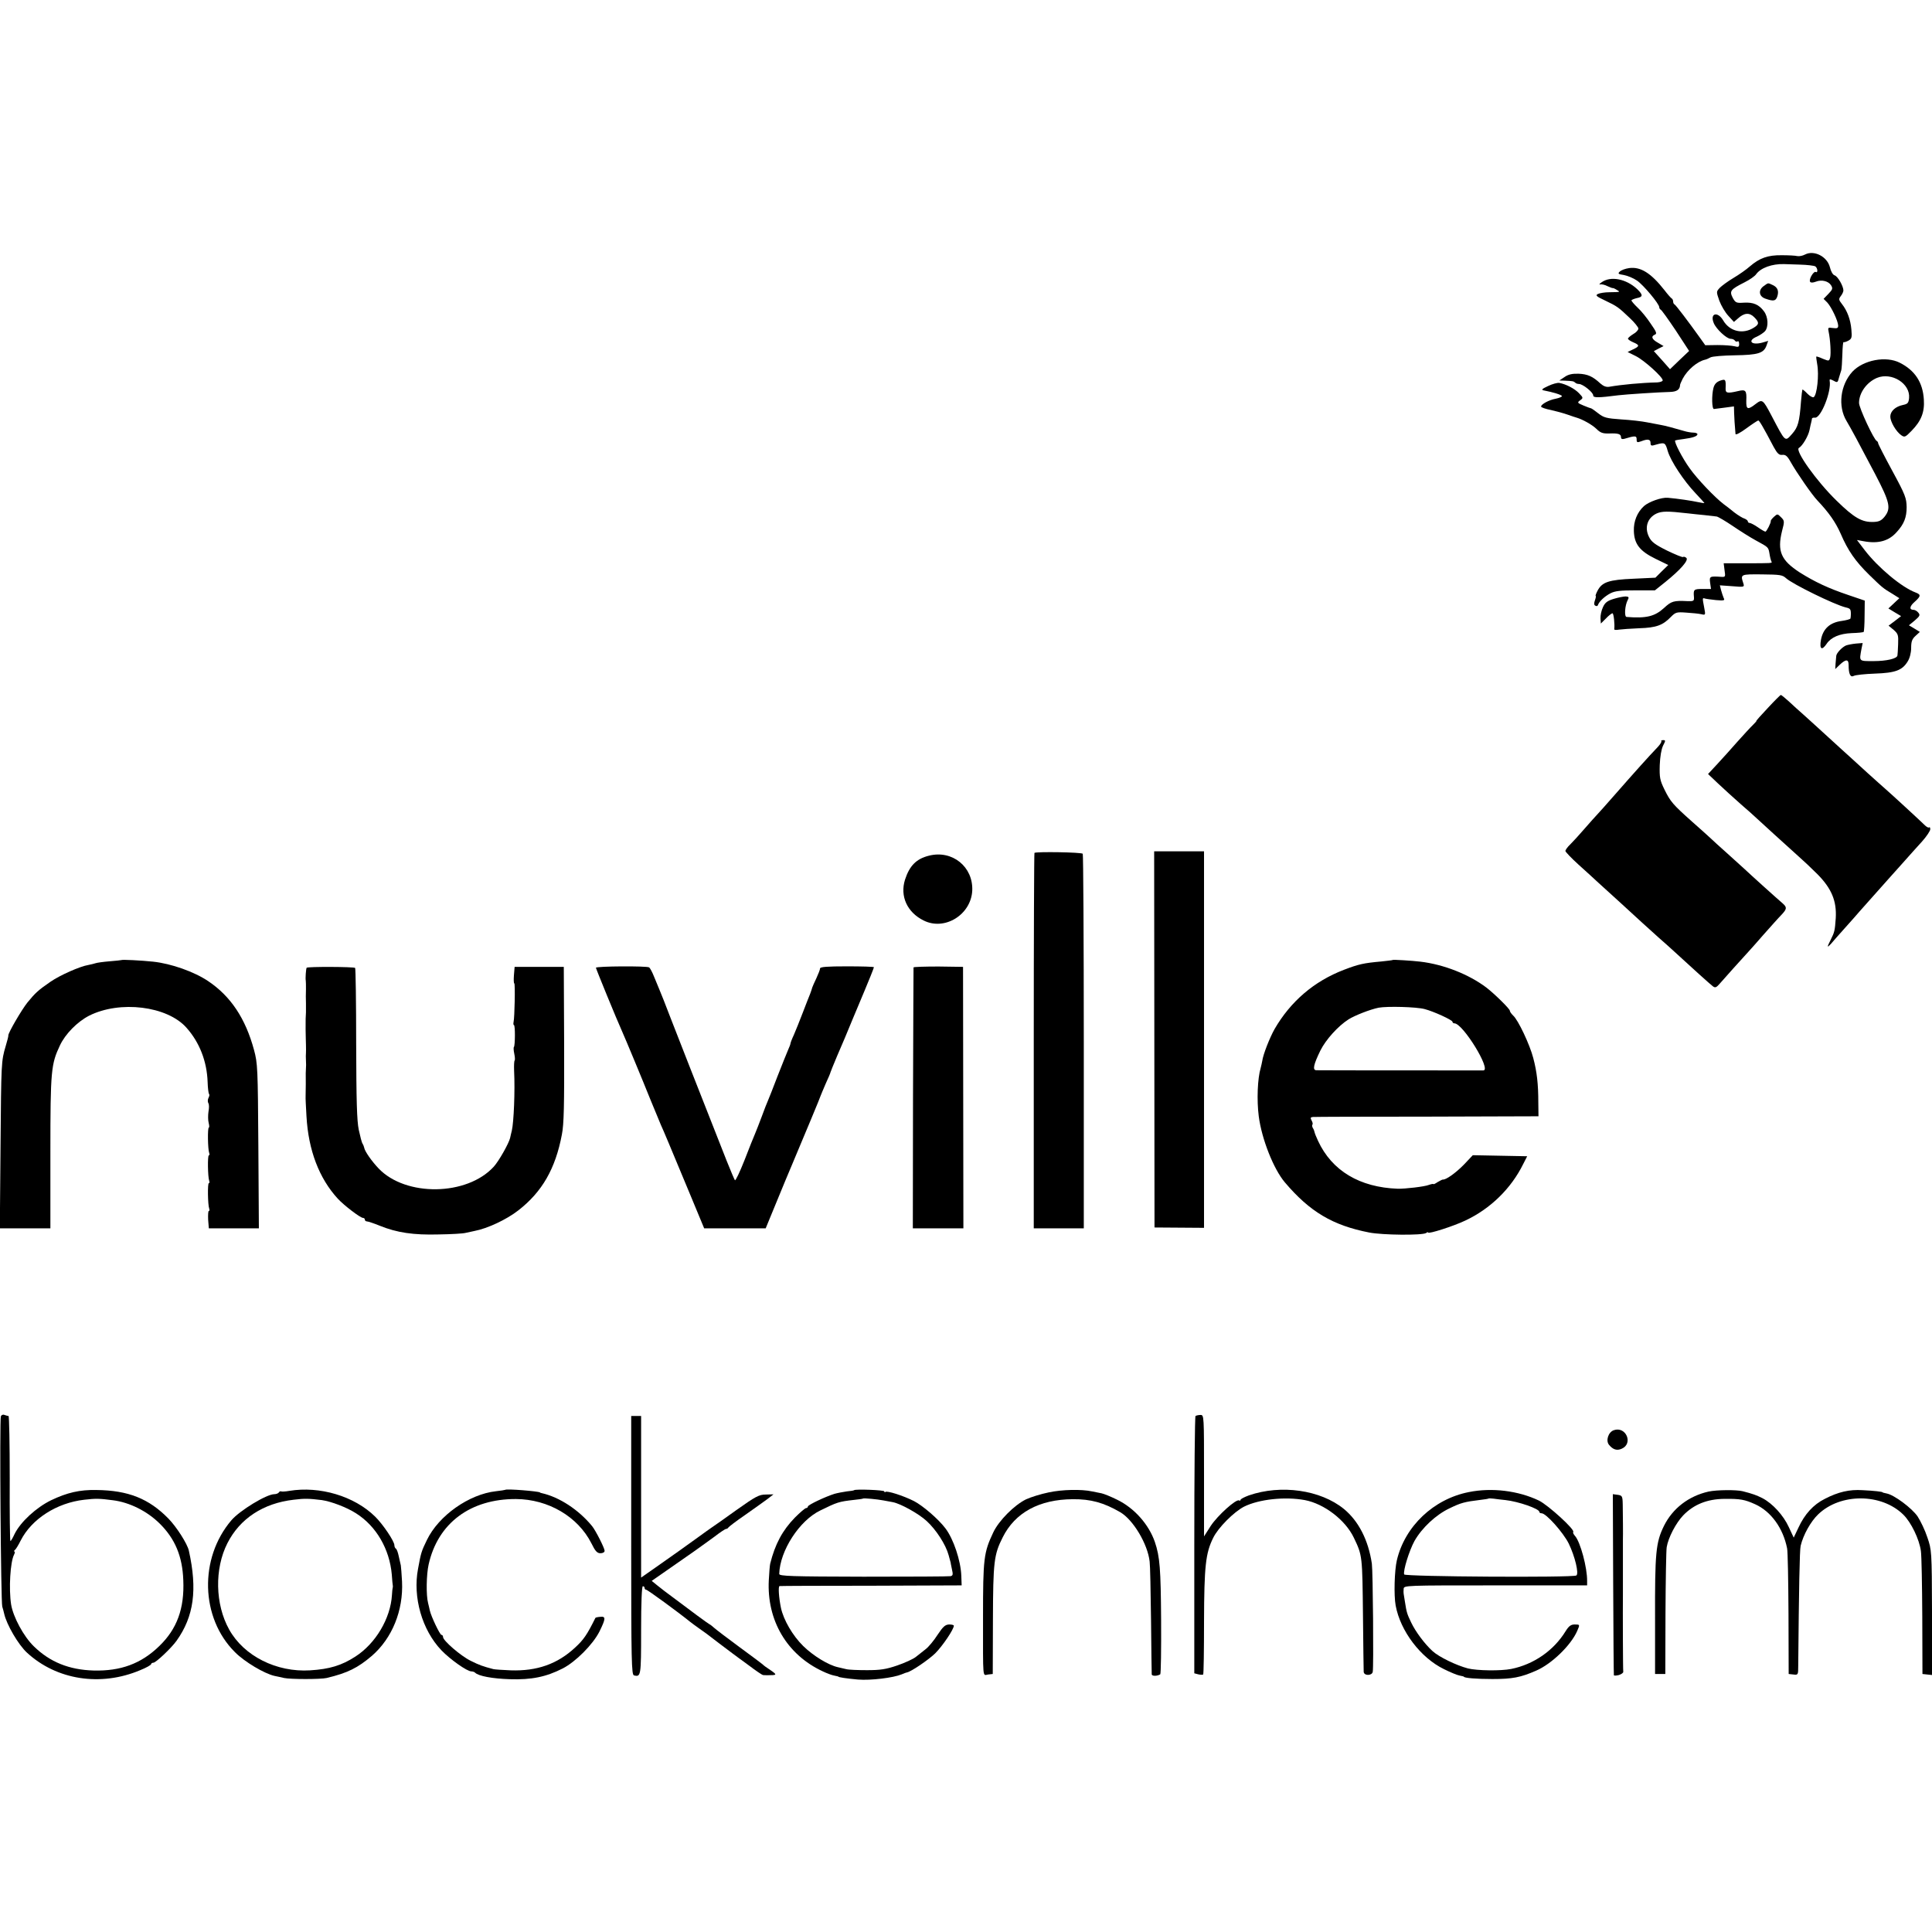 <?xml version="1.0" standalone="no"?>
<!DOCTYPE svg PUBLIC "-//W3C//DTD SVG 20010904//EN"
 "http://www.w3.org/TR/2001/REC-SVG-20010904/DTD/svg10.dtd">
<svg version="1.0" xmlns="http://www.w3.org/2000/svg"
 width="1112pt" height="1112pt" viewBox="0 0 1112 1112"
 preserveAspectRatio="xMidYMid meet">
<g transform="translate(0,1112) scale(0.1,-0.1)"
fill="#000000" stroke="none">
<path d="M10389 9655 c-13 -7 -32 -11 -44 -9 -11 3 -51 5 -90 5 -80 1 -127
-16 -183 -64 -20 -18 -63 -48 -95 -67 -32 -19 -67 -45 -79 -57 -20 -22 -20
-22 -2 -74 11 -29 34 -68 52 -87 l32 -35 23 20 c36 33 66 35 93 8 30 -30 30
-41 0 -60 -63 -41 -140 -24 -178 41 -32 54 -78 41 -54 -16 14 -34 74 -90 97
-90 10 0 21 -5 24 -10 4 -6 11 -8 16 -5 5 4 9 -3 9 -15 0 -17 -4 -19 -27 -13
-16 4 -59 7 -98 7 l-70 -1 -35 49 c-63 88 -135 183 -142 186 -5 2 -8 10 -8 17
0 7 -4 15 -8 17 -4 2 -23 23 -42 48 -77 98 -137 136 -203 127 -22 -3 -46 -12
-54 -20 -13 -12 -9 -15 24 -20 21 -4 55 -18 75 -32 37 -25 128 -134 128 -153
0 -6 4 -12 8 -14 5 -1 44 -56 87 -120 l77 -118 -55 -52 -55 -53 -46 52 -47 52
28 15 28 14 -32 19 c-36 20 -42 37 -18 47 13 5 9 16 -24 63 -21 32 -55 74 -75
92 -20 19 -36 38 -36 42 0 3 14 9 30 13 37 7 38 18 3 52 -63 59 -153 77 -205
39 -13 -9 -16 -15 -8 -12 8 2 27 -2 42 -10 15 -7 29 -12 30 -11 2 1 12 -3 23
-10 23 -13 22 -13 -42 -14 -27 0 -56 -5 -66 -10 -16 -8 -9 -14 42 -38 69 -33
76 -38 142 -101 27 -25 49 -53 49 -60 0 -8 -13 -23 -30 -32 -16 -10 -30 -22
-30 -26 0 -5 14 -14 30 -21 38 -16 38 -23 -1 -41 l-31 -15 48 -24 c49 -25 154
-120 154 -139 0 -6 -15 -11 -32 -12 -91 -2 -207 -13 -275 -25 -18 -3 -34 3
-52 19 -44 41 -74 54 -126 56 -36 1 -59 -4 -80 -19 l-30 -20 33 -1 c44 -2 49
-3 58 -11 4 -5 14 -8 22 -8 22 0 82 -48 82 -66 0 -14 29 -14 145 1 40 5 238
18 295 19 41 1 59 13 60 41 0 3 7 19 15 35 27 51 84 100 130 110 6 1 19 7 30
13 11 6 74 11 140 12 133 2 166 12 182 55 l10 28 -34 -10 c-63 -17 -88 11 -30
35 17 8 38 22 46 31 21 25 18 82 -6 114 -29 39 -61 53 -115 50 -44 -3 -49 -1
-65 28 -20 39 -13 48 68 89 30 15 60 36 67 47 26 36 91 60 160 58 9 0 51 -2
92 -3 41 -1 81 -6 88 -10 14 -9 17 -41 2 -32 -5 3 -16 -8 -25 -24 -17 -34 -8
-45 27 -32 33 13 72 3 87 -21 11 -18 9 -24 -15 -49 l-28 -29 22 -22 c24 -27
61 -105 62 -132 0 -15 -6 -17 -30 -14 -29 4 -30 3 -25 -21 10 -47 14 -125 9
-148 -6 -22 -7 -22 -42 -8 -19 9 -36 14 -38 13 -1 -2 1 -21 5 -43 12 -63 -1
-179 -20 -191 -6 -3 -22 6 -36 20 -14 15 -27 25 -29 24 -1 -2 -5 -32 -8 -68
-9 -120 -17 -148 -51 -187 -42 -47 -37 -51 -120 107 -48 91 -52 94 -90 65 -46
-36 -55 -32 -54 18 3 60 -3 67 -48 56 -60 -14 -72 -12 -71 14 2 54 0 57 -32
46 -21 -8 -32 -20 -38 -42 -11 -43 -9 -122 3 -121 6 1 34 4 63 8 l52 7 1 -38
c1 -33 3 -62 8 -121 1 -7 28 7 63 33 34 25 65 45 68 45 6 0 28 -37 89 -153 21
-38 31 -47 49 -45 19 2 29 -6 49 -42 35 -62 123 -189 153 -220 67 -71 104
-124 134 -191 42 -98 85 -160 166 -239 73 -71 77 -75 134 -109 l38 -24 -32
-30 -31 -29 36 -22 37 -22 -36 -28 -36 -27 29 -24 c26 -23 28 -30 26 -82 -1
-32 -3 -62 -4 -66 -3 -18 -63 -32 -137 -32 -87 0 -83 -3 -70 70 l7 34 -38 -3
c-21 -2 -47 -7 -58 -11 -23 -10 -54 -43 -56 -59 -1 -6 -2 -26 -4 -44 l-2 -33
26 25 c35 33 51 33 51 -1 0 -52 10 -74 30 -63 9 5 64 11 121 13 118 4 158 19
189 70 12 19 20 50 20 78 0 36 5 51 25 69 l25 23 -31 19 -32 19 34 28 c29 25
32 31 20 45 -7 9 -19 16 -27 16 -26 0 -24 20 6 46 37 33 37 42 5 54 -80 30
-215 143 -292 243 l-45 59 38 -7 c85 -16 146 1 192 54 41 45 56 83 56 142 -1
52 -7 70 -82 208 -45 83 -82 155 -82 160 0 5 -4 11 -8 13 -16 6 -102 190 -102
219 0 58 44 119 103 144 85 35 193 -33 185 -116 -3 -29 -8 -34 -36 -40 -43 -9
-72 -36 -72 -67 0 -29 33 -86 63 -107 19 -13 23 -12 59 25 56 57 76 108 71
181 -6 98 -51 167 -138 211 -80 41 -210 16 -273 -51 -70 -77 -85 -199 -34
-284 24 -40 69 -123 166 -308 84 -161 91 -195 53 -243 -18 -22 -32 -29 -62
-30 -67 -3 -112 22 -215 123 -115 112 -241 289 -216 303 20 11 54 68 61 103 3
17 8 37 10 45 2 8 4 18 4 21 1 4 9 6 18 5 34 -2 95 152 84 212 -2 10 2 11 18
3 27 -15 28 -15 36 17 5 15 10 34 13 42 2 8 5 49 6 90 1 41 4 73 7 71 2 -2 14
1 27 8 20 11 22 18 18 64 -5 58 -24 109 -55 148 -18 23 -19 28 -6 45 8 10 15
25 15 32 0 25 -32 81 -50 87 -11 3 -22 23 -28 48 -16 61 -91 99 -143 72z"/>
<path d="M10152 9474 c-33 -23 -29 -60 9 -73 46 -16 59 -14 68 11 11 32 3 54
-25 67 -30 14 -25 14 -52 -5z"/>
<path d="M8910 8898 c-35 -16 -40 -22 -25 -25 53 -10 105 -26 105 -33 0 -4
-16 -11 -36 -15 -39 -7 -84 -32 -84 -45 0 -5 26 -14 57 -20 31 -7 75 -19 97
-27 23 -8 46 -16 51 -17 34 -10 88 -40 113 -64 23 -23 37 -28 73 -27 54 2 69
-3 69 -22 0 -9 6 -12 18 -9 64 19 72 19 72 -3 0 -18 3 -19 26 -11 38 15 54 12
54 -9 0 -17 4 -19 32 -10 50 14 53 12 67 -37 17 -58 93 -173 161 -244 27 -29
50 -54 50 -55 0 -2 -17 1 -37 5 -36 8 -117 20 -174 25 -36 3 -109 -23 -137
-48 -39 -36 -60 -88 -58 -143 2 -75 34 -116 124 -160 l74 -36 -37 -36 -37 -37
-126 -6 c-142 -6 -181 -19 -207 -69 -9 -17 -13 -30 -11 -30 3 0 1 -11 -4 -25
-6 -17 -6 -27 2 -31 7 -4 13 -3 15 3 7 21 38 50 72 68 27 14 59 17 145 17
l111 0 60 48 c88 71 136 126 121 139 -7 6 -15 8 -19 5 -3 -3 -44 14 -92 37
-70 35 -90 50 -104 79 -27 54 -9 109 43 134 31 14 62 15 183 1 23 -3 66 -7 95
-10 29 -3 60 -7 69 -8 9 -2 50 -26 90 -53 41 -28 101 -66 134 -84 75 -41 73
-38 80 -79 3 -19 8 -38 11 -43 6 -10 4 -10 -153 -10 l-122 0 5 -40 c6 -39 5
-40 -22 -38 -63 4 -66 3 -61 -35 l5 -35 -49 0 c-51 0 -53 -3 -49 -48 1 -21 -2
-23 -37 -22 -80 4 -93 0 -136 -40 -53 -48 -101 -60 -215 -51 -14 1 -10 67 7
98 8 15 6 19 -12 20 -12 0 -43 -6 -69 -14 -36 -11 -50 -21 -62 -48 -9 -19 -15
-48 -14 -64 l2 -30 29 29 c16 17 33 30 38 30 7 0 14 -65 10 -92 0 -4 12 -5 27
-2 15 2 68 6 117 8 98 3 136 17 183 66 26 26 32 28 87 24 33 -2 72 -6 86 -9
26 -6 26 -6 18 37 -11 57 -11 58 4 53 6 -2 36 -6 64 -9 47 -4 52 -2 44 12 -4
10 -11 30 -15 45 l-7 28 71 -5 c70 -6 71 -5 64 17 -17 52 -17 52 107 51 105
-1 118 -3 139 -22 37 -34 278 -152 343 -168 27 -6 30 -10 30 -39 0 -8 -1 -19
-2 -24 0 -5 -24 -11 -51 -15 -68 -9 -107 -45 -119 -108 -10 -55 5 -65 33 -23
25 37 74 58 144 61 35 1 66 4 69 7 2 3 5 45 5 93 l1 87 -94 32 c-116 39 -194
76 -280 130 -108 70 -131 122 -102 239 15 56 14 59 -6 79 -20 20 -21 20 -40 3
-11 -10 -20 -21 -19 -25 2 -9 -24 -61 -31 -61 -4 0 -23 11 -43 25 -20 14 -42
25 -47 25 -6 0 -11 4 -11 9 0 5 -9 12 -19 16 -11 3 -37 19 -58 35 -21 17 -49
39 -63 49 -52 40 -152 145 -195 206 -42 58 -91 153 -83 160 1 1 23 5 48 8 53
7 80 16 80 28 0 5 -11 9 -24 9 -12 0 -36 4 -52 9 -58 17 -110 31 -134 35 -14
3 -49 9 -79 15 -29 6 -97 14 -150 17 -85 6 -100 10 -132 35 -20 16 -39 29 -42
29 -2 0 -22 7 -43 16 -36 15 -37 17 -19 30 18 13 18 15 -6 40 -24 26 -75 53
-114 60 -11 2 -40 -6 -65 -18z"/>
<path d="M10175 7045 c-39 -41 -69 -75 -66 -75 2 0 -7 -10 -20 -23 -13 -12
-53 -56 -89 -96 -36 -41 -88 -99 -117 -130 l-52 -56 58 -55 c32 -30 91 -84
132 -120 41 -35 76 -67 79 -70 10 -10 216 -197 254 -231 22 -19 70 -64 107
-101 81 -82 111 -154 105 -253 -5 -72 -7 -80 -29 -124 -22 -43 -22 -49 1 -24
9 11 46 53 82 93 36 40 73 82 83 94 18 20 121 136 162 182 11 12 49 55 85 95
36 40 86 97 113 126 26 29 47 61 47 70 0 9 -3 14 -6 11 -3 -4 -13 1 -23 10
-23 23 -200 186 -227 209 -12 10 -58 52 -104 93 -45 41 -92 84 -104 95 -13 11
-67 61 -122 111 -54 50 -119 108 -143 130 -24 21 -63 56 -85 77 -22 20 -43 37
-46 37 -3 0 -37 -34 -75 -75z"/>
<path d="M9562 6854 c3 -3 -6 -18 -20 -33 -57 -60 -121 -131 -257 -286 -38
-44 -79 -89 -90 -101 -11 -12 -45 -49 -75 -84 -30 -35 -67 -75 -82 -90 -16
-15 -28 -32 -28 -38 0 -5 34 -41 76 -79 41 -37 93 -84 113 -103 21 -19 80 -73
132 -120 51 -47 105 -96 120 -110 15 -14 57 -52 94 -85 38 -33 80 -71 95 -85
89 -82 205 -187 219 -197 13 -10 20 -7 39 15 20 23 137 154 167 186 6 6 44 49
85 96 41 46 87 98 103 114 32 34 33 43 9 65 -34 29 -185 165 -223 201 -21 19
-68 62 -105 95 -37 33 -77 69 -88 80 -12 11 -59 54 -106 95 -112 100 -125 115
-160 186 -26 53 -29 69 -27 140 2 49 9 91 19 112 15 29 15 32 1 32 -9 0 -14
-3 -11 -6z"/>
<path d="M5954 6211 c-2 -2 -4 -490 -4 -1083 l0 -1078 144 0 144 0 0 1074 c0
590 -3 1077 -6 1082 -7 9 -269 13 -278 5z"/>
<path d="M6644 5138 l1 -1083 143 -1 142 -1 0 1084 0 1083 -143 0 -144 0 1
-1082z"/>
<path d="M5347 6195 c-73 -18 -112 -58 -138 -138 -30 -95 12 -188 107 -235
121 -61 273 33 280 172 6 137 -115 235 -249 201z"/>
<path d="M698 5594 c-2 -1 -32 -4 -68 -7 -36 -3 -72 -8 -80 -11 -8 -3 -27 -7
-41 -10 -49 -8 -164 -59 -219 -97 -71 -49 -87 -64 -132 -119 -33 -41 -113
-178 -110 -190 1 -3 -6 -30 -15 -60 -26 -88 -26 -93 -30 -582 l-4 -468 145 0
146 0 0 438 c0 471 4 507 55 615 31 66 100 136 168 171 177 89 449 56 560 -69
75 -84 118 -193 122 -313 1 -34 5 -65 8 -69 4 -3 2 -13 -3 -22 -5 -10 -5 -23
-1 -30 5 -7 5 -29 1 -49 -3 -21 -3 -49 1 -65 4 -15 4 -27 1 -27 -8 0 -6 -125
2 -146 3 -8 2 -14 -2 -14 -8 0 -6 -124 2 -146 3 -8 2 -14 -2 -14 -8 0 -6 -124
2 -146 3 -8 2 -14 -2 -14 -4 0 -5 -22 -4 -50 l4 -50 144 0 144 0 -3 473 c-3
451 -4 476 -25 554 -49 181 -134 309 -264 396 -80 54 -213 101 -317 112 -66 7
-180 13 -183 9z"/>
<path d="M8017 5595 c-1 -2 -31 -5 -67 -9 -100 -9 -129 -15 -215 -48 -172 -66
-307 -182 -399 -341 -28 -50 -66 -146 -71 -184 -2 -11 -6 -29 -9 -40 -18 -60
-23 -185 -11 -278 17 -131 85 -303 150 -380 144 -170 276 -248 486 -289 77
-15 304 -17 327 -3 6 5 12 6 12 3 0 -10 145 36 214 69 145 68 264 185 333 325
l23 45 -156 3 -157 3 -52 -55 c-47 -48 -104 -88 -120 -85 -4 0 -17 -7 -31 -15
-13 -9 -24 -14 -24 -11 0 2 -12 0 -26 -5 -24 -10 -138 -23 -179 -22 -219 8
-379 103 -459 276 -10 21 -19 44 -20 50 -1 6 -5 17 -10 24 -4 7 -5 16 -2 19 3
3 1 14 -5 24 -8 15 -6 19 8 20 10 1 306 2 658 2 l640 2 -1 80 c0 105 -8 176
-29 255 -19 75 -87 220 -116 245 -10 10 -19 22 -19 28 0 10 -87 96 -135 133
-101 76 -245 133 -380 149 -49 6 -154 12 -158 10z m183 -283 c51 -13 160 -63
160 -73 0 -5 5 -9 11 -9 49 0 214 -269 167 -271 -16 0 -936 0 -961 1 -24 0
-17 32 23 114 31 62 101 140 162 179 37 23 124 57 173 67 49 9 217 5 265 -8z"/>
<path d="M1765 5550 c-4 -6 -8 -62 -5 -75 1 -5 1 -28 1 -50 -1 -22 -1 -58 0
-80 0 -22 0 -46 0 -52 -2 -25 -2 -39 -2 -98 1 -33 1 -73 2 -90 0 -16 1 -37 0
-45 -1 -8 -1 -28 0 -45 1 -16 1 -36 0 -42 -1 -19 -2 -32 -1 -93 0 -30 -1 -62
-1 -70 -1 -8 2 -60 5 -115 11 -196 73 -357 180 -474 36 -39 130 -111 146 -111
5 0 10 -4 10 -10 0 -5 5 -10 12 -10 6 0 40 -11 74 -25 99 -40 194 -54 339 -50
72 1 141 5 155 9 14 3 37 8 51 11 74 14 184 65 253 119 136 106 213 239 250
436 12 59 14 170 13 520 l-2 445 -142 0 -141 0 -4 -48 c-2 -26 -1 -47 2 -47 6
0 2 -197 -4 -222 -2 -10 -1 -18 2 -18 8 0 7 -118 0 -126 -3 -3 -2 -20 2 -39 4
-19 5 -36 2 -39 -3 -3 -4 -30 -3 -58 6 -118 -2 -298 -13 -345 -3 -13 -8 -32
-10 -43 -8 -32 -64 -132 -94 -165 -154 -169 -507 -174 -663 -10 -40 42 -80 99
-83 120 -1 5 -5 16 -9 22 -5 7 -14 43 -22 80 -11 52 -14 168 -15 497 0 236 -3
432 -6 435 -7 7 -275 8 -279 1z"/>
<path d="M3430 5550 c0 -6 120 -299 150 -365 19 -42 120 -285 164 -395 26 -63
53 -128 60 -145 15 -32 49 -114 171 -407 l78 -188 177 0 177 0 63 153 c34 83
73 177 86 207 80 190 166 396 168 405 2 6 15 36 29 69 15 32 27 61 27 64 0 2
18 46 39 96 22 50 63 147 91 216 29 69 58 139 65 155 25 59 55 134 55 138 0 3
-70 5 -155 5 -114 0 -155 -3 -155 -12 0 -7 -10 -32 -21 -56 -12 -24 -22 -49
-24 -54 -1 -6 -7 -22 -12 -36 -6 -14 -25 -63 -43 -110 -18 -47 -41 -104 -51
-127 -11 -23 -19 -45 -19 -48 0 -4 -6 -21 -14 -38 -8 -18 -35 -86 -61 -152
-25 -66 -50 -129 -55 -140 -5 -11 -21 -51 -35 -90 -14 -38 -32 -83 -39 -100
-7 -16 -35 -85 -61 -153 -27 -68 -51 -119 -55 -115 -3 4 -25 55 -48 113 -188
477 -277 704 -322 820 -28 74 -58 149 -65 165 -7 17 -21 50 -31 75 -10 25 -22
48 -28 52 -13 9 -306 7 -306 -2z"/>
<path d="M5258 5552 c0 -4 -2 -343 -3 -754 l-1 -748 145 0 146 0 -1 753 -1
752 -141 2 c-78 0 -143 -2 -144 -5z"/>
<path d="M5 2968 c-8 -21 0 -1069 8 -1095 4 -13 9 -31 11 -41 14 -63 82 -179
131 -224 171 -158 425 -197 652 -101 35 14 63 30 63 35 0 4 6 8 13 8 14 0 103
84 133 126 100 140 121 294 71 519 -9 40 -71 137 -118 185 -112 114 -230 162
-414 164 -96 2 -169 -15 -261 -59 -86 -42 -176 -125 -210 -194 -10 -22 -21
-41 -24 -41 -3 0 -5 162 -4 360 0 198 -3 360 -7 360 -4 0 -14 3 -23 6 -9 4
-18 0 -21 -8z m645 -483 c96 -12 198 -63 271 -136 87 -87 129 -187 134 -324 7
-163 -36 -281 -139 -380 -104 -101 -222 -144 -377 -140 -141 4 -252 49 -344
139 -59 57 -119 169 -131 241 -14 91 -5 245 17 287 5 10 6 18 2 18 -4 0 -3 4
2 8 6 4 21 29 34 55 63 124 207 217 366 235 68 8 89 7 165 -3z"/>
<path d="M6881 2970 c-4 -3 -7 -337 -7 -743 l0 -738 23 -6 c13 -3 26 -3 28 -1
3 2 5 139 5 304 1 320 9 395 53 483 28 58 119 149 177 179 86 43 236 59 350
38 111 -21 233 -114 282 -216 50 -105 49 -101 53 -460 2 -162 3 -303 4 -312 1
-24 47 -24 52 -1 6 26 1 581 -5 623 -20 135 -76 245 -161 315 -135 110 -362
142 -547 78 -27 -10 -48 -21 -48 -26 0 -4 -4 -6 -8 -3 -17 10 -124 -87 -163
-146 l-39 -61 0 349 c0 345 0 350 -20 350 -12 0 -24 -3 -29 -6z"/>
<path d="M3633 2226 c0 -671 2 -745 16 -749 40 -10 41 -4 41 259 0 163 4 254
10 254 6 0 10 -4 10 -10 0 -5 4 -10 9 -10 8 0 183 -128 251 -183 8 -7 31 -23
50 -37 19 -13 40 -28 45 -32 21 -17 124 -94 149 -113 15 -11 59 -44 98 -72 38
-29 74 -53 79 -54 5 -1 18 -1 29 -1 53 0 54 2 15 29 -22 14 -42 29 -45 33 -3
3 -63 48 -134 100 -71 52 -136 102 -146 111 -10 9 -21 18 -26 20 -7 3 -97 69
-259 191 -5 4 -24 19 -42 33 l-32 26 92 64 c51 36 119 83 152 106 33 23 86 62
118 85 31 24 61 44 66 44 5 0 11 4 13 8 2 4 45 37 96 72 51 36 109 77 129 92
l35 27 -44 -1 c-39 0 -59 -11 -169 -89 -68 -49 -132 -94 -143 -101 -10 -7 -47
-33 -81 -58 -76 -55 -135 -97 -242 -172 l-83 -58 0 465 0 465 -28 0 -29 0 0
-744z"/>
<path d="M9288 2888 c-31 -11 -47 -60 -27 -84 23 -28 46 -35 74 -22 67 30 23
131 -47 106z"/>
<path d="M1665 2539 c-22 -4 -43 -5 -47 -3 -4 2 -9 0 -13 -6 -3 -5 -15 -10
-26 -10 -45 0 -199 -94 -247 -150 -187 -219 -178 -562 20 -759 55 -56 170
-124 228 -137 14 -3 39 -8 55 -12 37 -8 211 -8 245 0 121 29 179 58 261 128
116 101 181 260 173 427 -2 43 -6 85 -7 93 -2 8 -7 32 -12 53 -4 20 -11 40
-16 43 -5 3 -9 12 -9 20 0 23 -66 121 -111 165 -120 118 -319 177 -494 148z
m187 -53 c55 -8 144 -42 197 -76 117 -74 193 -206 206 -352 2 -31 5 -61 6 -65
1 -4 0 -10 -1 -13 -1 -3 -3 -21 -4 -40 -8 -135 -94 -280 -211 -355 -79 -51
-148 -72 -260 -79 -193 -12 -381 82 -466 235 -81 145 -85 350 -10 497 72 142
207 230 381 250 64 8 88 7 162 -2z"/>
<path d="M2908 2545 c-2 -1 -25 -5 -53 -8 -155 -17 -330 -140 -398 -281 -31
-64 -34 -72 -51 -166 -31 -163 23 -352 135 -469 50 -52 147 -121 172 -121 7 0
17 -3 21 -7 19 -20 101 -35 201 -38 124 -4 208 13 304 62 74 38 173 137 211
212 37 75 38 89 4 85 -14 -1 -26 -4 -27 -6 -48 -97 -68 -126 -117 -171 -102
-95 -220 -136 -370 -131 -47 2 -92 5 -100 7 -61 16 -81 23 -131 48 -57 28
-159 116 -159 137 0 7 -4 12 -9 12 -9 0 -59 105 -67 140 -2 11 -7 30 -10 43
-12 45 -10 164 3 222 53 238 240 378 503 377 185 -1 356 -101 434 -255 22 -45
33 -57 52 -57 14 0 24 6 24 14 0 15 -51 116 -72 142 -77 94 -188 167 -290 190
-5 1 -9 2 -10 4 -10 7 -192 22 -200 15z"/>
<path d="M4916 2543 c-1 -2 -20 -5 -42 -7 -21 -3 -53 -9 -71 -14 -54 -17 -153
-64 -153 -73 0 -5 -5 -9 -10 -9 -6 0 -35 -25 -65 -55 -72 -74 -114 -153 -142
-265 -2 -8 -6 -51 -8 -95 -12 -231 104 -429 311 -525 23 -11 52 -22 65 -24 13
-3 24 -5 24 -6 0 -4 48 -11 113 -17 74 -6 204 10 252 30 14 6 27 11 30 11 24
4 125 73 163 110 42 42 107 138 107 159 0 4 -12 7 -27 7 -23 -1 -35 -12 -67
-60 -21 -33 -52 -70 -68 -82 -16 -13 -42 -33 -57 -45 -15 -12 -63 -34 -107
-49 -64 -22 -97 -27 -174 -27 -52 0 -106 2 -120 6 -14 3 -35 8 -47 11 -55 12
-143 66 -200 122 -61 60 -113 150 -128 219 -12 58 -17 125 -8 126 4 1 242 2
528 2 l520 2 -2 55 c-3 87 -45 213 -92 274 -41 54 -130 130 -180 156 -63 32
-156 61 -165 53 -3 -4 -6 -2 -6 3 0 8 -166 14 -174 7z m169 -59 c17 -3 41 -8
54 -10 46 -9 148 -66 194 -108 55 -50 111 -137 127 -197 7 -24 12 -44 12 -44
-1 0 3 -16 7 -37 7 -30 6 -37 -8 -40 -9 -2 -234 -3 -501 -3 -415 1 -485 3
-485 16 4 134 116 307 236 365 98 48 106 51 194 61 28 3 51 6 53 8 3 3 81 -4
117 -11z"/>
<path d="M6035 2530 c-44 -9 -102 -27 -130 -40 -67 -33 -156 -122 -188 -190
-55 -116 -59 -150 -59 -488 0 -370 -3 -334 29 -330 l27 3 1 310 c1 336 6 377
56 476 71 143 211 219 404 220 103 1 179 -20 273 -75 74 -43 158 -183 169
-284 3 -21 6 -172 8 -337 2 -165 3 -305 4 -312 1 -11 31 -11 49 0 4 3 6 144 5
314 -2 292 -7 363 -36 448 -35 101 -118 195 -217 243 -36 18 -76 34 -90 37
-14 3 -38 8 -55 11 -60 13 -172 11 -250 -6z"/>
<path d="M8454 2532 c-203 -40 -368 -197 -414 -392 -14 -59 -18 -202 -7 -261
27 -147 144 -301 278 -366 36 -18 77 -35 90 -37 13 -3 24 -5 24 -6 0 -8 71
-14 165 -14 114 0 162 9 251 48 89 38 201 146 237 229 16 37 16 37 -15 37 -22
0 -34 -10 -52 -39 -69 -112 -184 -191 -313 -217 -60 -12 -196 -10 -249 3 -68
18 -167 66 -204 100 -45 41 -98 112 -123 165 -23 48 -26 56 -36 121 -3 20 -6
40 -7 44 -1 4 -1 17 0 28 1 20 8 20 528 20 l528 0 0 25 c1 77 -39 226 -70 260
-8 9 -13 19 -10 22 13 12 -143 154 -197 181 -119 57 -271 76 -404 49z m211
-46 c74 -8 195 -50 195 -68 0 -5 6 -8 13 -8 26 0 124 -110 156 -174 36 -74 60
-174 44 -184 -20 -13 -986 -7 -991 6 -7 21 29 137 59 192 43 76 124 152 203
189 64 31 85 37 176 48 25 3 46 6 48 8 1 1 15 1 30 -1 15 -2 45 -6 67 -8z"/>
<path d="M9834 2535 c-115 -26 -207 -97 -257 -198 -47 -96 -52 -154 -51 -537
l0 -315 30 0 29 0 1 350 c1 193 4 364 7 380 9 55 53 139 95 183 61 63 138 94
237 95 92 1 117 -4 177 -31 91 -41 161 -137 184 -254 4 -18 7 -188 8 -378 l1
-345 28 -3 c26 -3 27 -2 27 50 4 441 8 668 14 691 15 63 58 140 101 181 128
123 364 122 490 -2 45 -44 92 -142 101 -209 4 -26 7 -196 8 -378 l1 -330 28
-3 28 -3 -1 359 c-1 358 -2 361 -27 434 -13 40 -39 94 -56 120 -33 48 -135
124 -178 132 -13 3 -24 5 -24 7 0 3 -49 9 -115 12 -75 5 -140 -10 -217 -50
-66 -33 -116 -88 -152 -166 l-27 -57 -28 60 c-31 68 -93 136 -152 167 -34 17
-55 25 -114 40 -36 9 -150 8 -196 -2z"/>
<path d="M9285 2003 c1 -285 3 -521 4 -525 0 -3 13 -3 29 1 15 5 26 13 25 19
-2 8 -3 367 -2 442 0 8 0 44 0 80 0 36 0 72 0 80 0 8 0 44 0 80 0 36 0 72 0
80 1 19 0 141 -1 200 -1 51 -3 53 -34 57 l-23 3 2 -517z"/>
</g>
</svg>
